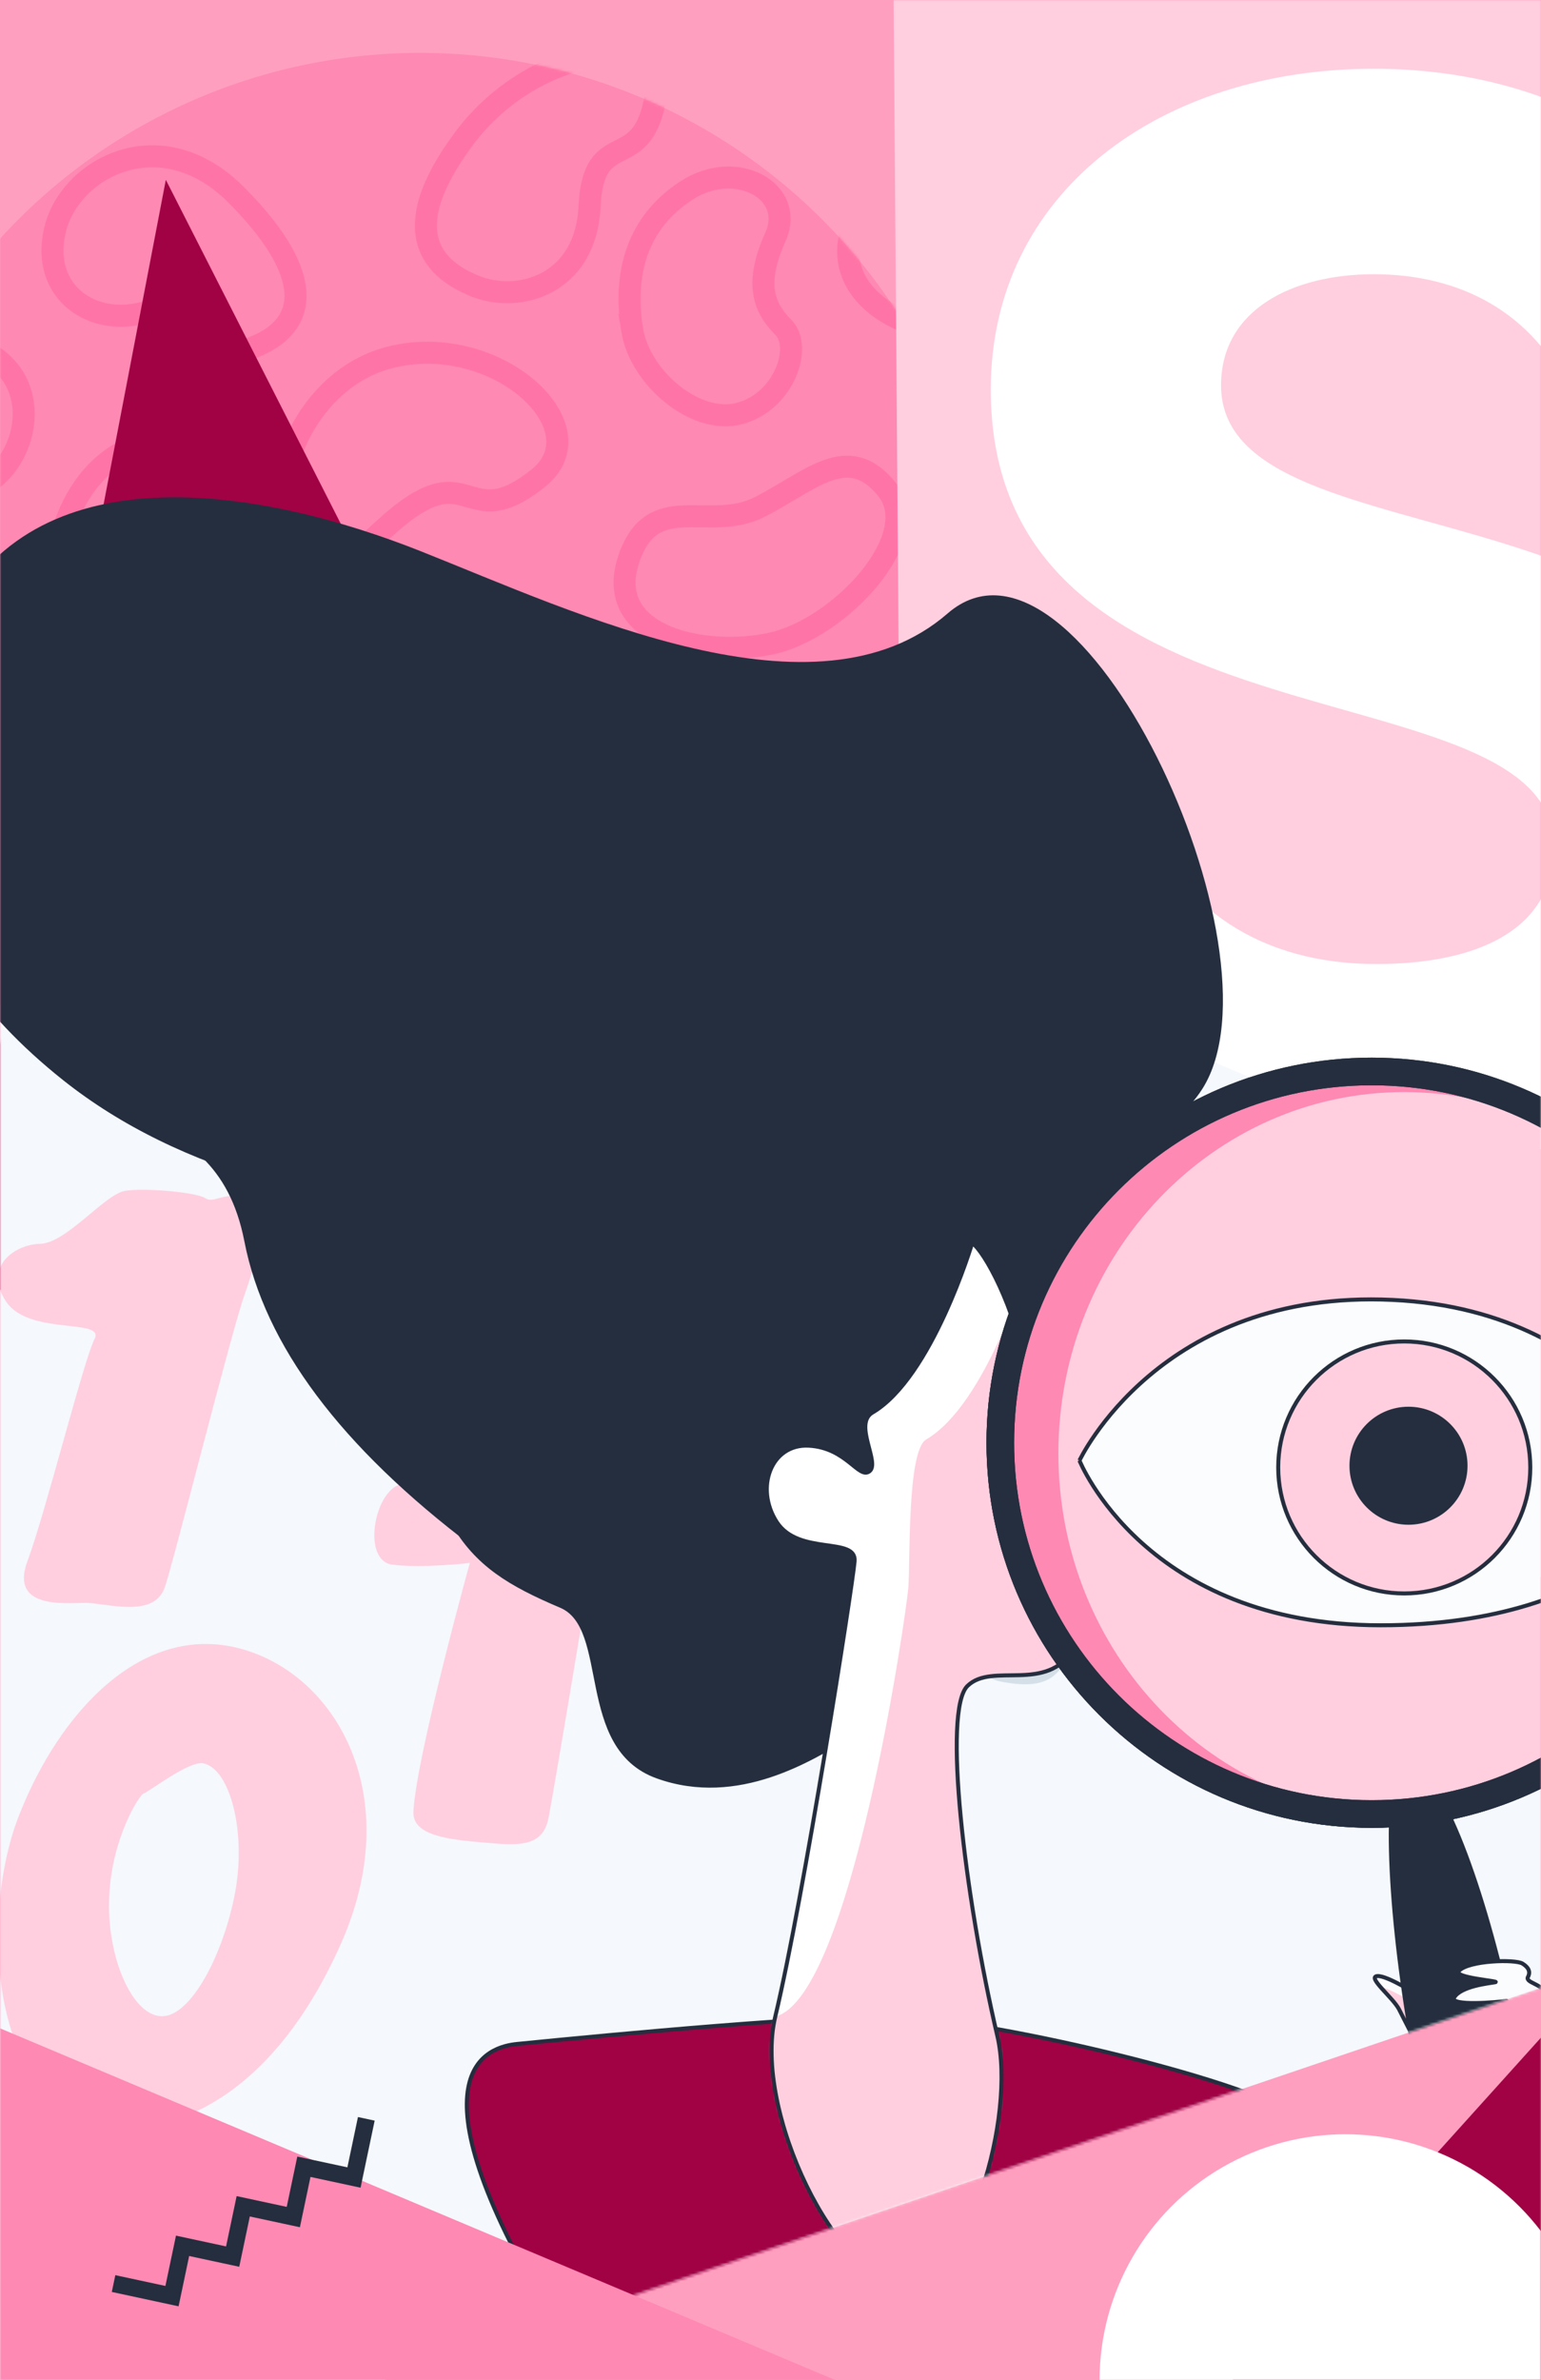 <?xml version="1.0" encoding="utf-8"?>
<svg xmlns="http://www.w3.org/2000/svg" xmlns:xlink="http://www.w3.org/1999/xlink" width="583" height="900" viewBox="0 0 583 900">
    <rect x="0" y="0" width="583" height="900" fill="#808080" stroke="none"/>
    <defs>
        <path id="a" d="M0 0h583v900H0z"/>
        <circle id="c" cx="215" cy="215" r="215"/>
        <path id="e" d="M0 0l1107.666 458.66L1228 571.474 75.805 962z"/>
        <path id="g" d="M-72.023.765h61.155V58.72h-61.155z"/>
        <path id="i" d="M40.033 64.746c-7.323 4.29 2.989 18.986-1.108 22.186-4.097 3.2-8.63-8.862-22.952-9.659-14.32-.797-20.485 16-12.164 28.857 8.32 12.859 30.264 5.351 29.46 14.861-.802 9.51-19.225 127.114-30.01 172.156-8.547 35.69 23.71 100.752 48.392 100.752 24.875 0 42.698-63.255 35.644-93.353-12.499-53.34-20.729-123.27-11.318-132.434 9.412-9.162 29.809 3.001 40.329-14.05 3.498-5.671 1.721-23.608-2.647-45.33-1.42-7.068 21.426-13.384 14.156-16.241-12.874-5.061-26.368-26.451-29.213-42.018-4.808-26.296-16.24-46.53-20.83-49.84 0 0-15.235 50.934-37.739 64.113"/>
        <path id="k" d="M.945.886c-3.824.424 5.949 8.066 8.288 12.525 2.336 4.46 6.162 12.74 8.285 14.65C19.644 29.97 4.31 144.248 4.31 144.248h94.655s-8.18-33.072-17.53-50.976c-9.348-17.903-34.777-51.7-34.777-51.7s13.118-1.56 18.91-8.568c5.79-7.009-10.764-26.686-16.052-26.659-5.286.028-23.478 4.358-31.998 2.395C17.518 8.74 5.402.87 1.25.87c-.107 0-.21.005-.305.016"/>
        <path id="m" d="M2.012 4.148C-.48 6.794 18.247 7.994 15.747 8.438 13.305 8.873 2.805 9.926.227 14.22c-2.017 3.357 16.955 1.783 19.487 1.26 2.477-.51-10.062 3.678-13.177 7.864-2.025 2.719 10.85 2.254 16.317.29 3.33-1.194-7.435 4.945-8.153 7.66-.515 1.953 9.643-.557 9.643-.557l1.998 13.32C39.087 40.86 41.7 26.114 42.528 22.645c.825-3.47-5.126-2.478-4.305-4.791 1.225-3.456-5.289-3.304-4.792-5.947.495-2.644-6.444-3.302-5.286-5.45 1.157-2.146 0-3.799-2.06-5.073-.968-.6-3.781-.928-7.185-.928-6.237 0-14.453 1.107-16.888 3.693"/>
    </defs>
    <g fill="none" fill-rule="evenodd">
        <mask id="b" fill="#fff">
            <use xlink:href="#a"/>
        </mask>
        <use fill="#FF9FBF" xlink:href="#a"/>
        <path fill="#A10244" d="M873.008 1039.095L741.18 595 466 900.222z" mask="url(#b)"/>
        <g mask="url(#b)">
            <g transform="translate(-56 20)">
                <mask id="d" fill="#fff">
                    <use xlink:href="#c"/>
                </mask>
                <use fill="#FE89B3" xlink:href="#c"/>
                <g stroke="#FF74A6" stroke-width="8.325" mask="url(#d)">
                    <path d="M297.511 277.164c-24.279 26.459-65.632 15.366-73.668-12.013-8.036-27.378 12.949-63.214 30.318-54.307 17.368 8.906 14.452 28.96 33.668 34.877 19.215 5.917 22.41 17.574 9.682 31.443zM215.99 169.046c18.13-9.443 20.259 10.587 43.7-8.286 23.44-18.87-14.896-54.789-54.496-46.033-39.603 8.756-52.286 62.564-36.225 76.207 16.06 13.643 27.945-11.95 47.02-21.888zM235.316 88.03c16.549 6.899 42.292-.022 43.727-30.018 1.436-29.997 19.145-12.289 24.612-39.462 5.468-27.174-45.185-22.216-72.049 13.785-26.862 36.003-10.803 49.645 3.71 55.695zM149.465 112.193c25.778-8.709 24.345-30.058-4.215-58.618-28.56-28.56-63.154-9.96-68.522 13.685-5.368 23.647 14.823 36.586 34.372 30.746 19.549-5.838 19.388 20.596 38.365 14.187zM120.888 146.48c-31.302-.475-46.782 34.217-43.383 59.378 3.399 25.159 19.294 44.68 38.603 26.512 19.31-18.166 2.612-30.029 16.715-50.986 14.102-20.956 1.568-34.698-11.935-34.904zM137.954 269.932c-8.664 10.877-41.044 18.195-16.55 45.107 16.396 18.014 43.906 5.219 62.605-32.901 18.7-38.12-3.844-50.993-18.555-49.988-14.713 1.002-14.103 20.957-27.5 37.782zM274.497 384.715c20.562-6.33 35.98 15.429 28.362 35.615-7.62 20.186 30.24 31.448 21.477 50.493-8.762 19.043-61.6 18.19-73.502-17.893-11.9-36.078.556-61.1 23.663-68.215zM285.706 341.521c-12.388 28.477 33.633 36.052 63.32 4.082 29.684-31.971 15.299-63.282-2.203-67.486-17.502-4.204-16.62 26.904-32.303 41.442-15.683 14.542-20.021 1.742-28.814 21.962zM330.464 399.578c8.867-21.165 44.803-26.524 63.818-13.554 19.016 12.971 35.381 36.59 15.4 57.714-19.979 21.123-33.727-11.967-45.989-14.558-12.261-2.59-43.937-4.041-33.229-29.602zM293.809 191.63c-9.596 28.943 28.341 37.305 54.086 31.677 25.743-5.629 58.297-40.3 43.568-58.39-14.73-18.092-28.767-2.997-48.097 6.803-19.33 9.801-40.629-7.016-49.557 19.91zM295.173 104.82c-3.42-21.139 1.635-40.542 20.522-52.785 18.886-12.244 41.463.29 33.654 17.587-7.808 17.297-4.652 26.479 2.939 34.07 7.592 7.591.175 28.292-16.536 32.669-16.713 4.376-37.673-13.571-40.58-31.541zM379.635 63.453c-11.465 24.785 15.111 43.122 40.204 41.324 25.091-1.8 59.11-30.525 53.842-55.961-5.269-25.436-23.947-19.465-38.45-7.078-14.505 12.388-42.84-5.864-55.596 21.715zM459.167 138.503c-17.895-5.235-38.42-8.167-44.545 15.959-6.128 24.125 21.832 36.398 47.799 42.196 25.964 5.797 66.176-30.18 51.134-56.427-15.045-26.249-30.634 5.22-54.388-1.728zM409.616 292.872c4.662-30.071-27.933-32.416-16.36-56.696 11.197-23.487 48.097-6.804 66.534 14.993 18.435 21.797 9.636 63.418-18.565 78.914-28.2 15.496-37.106-1.752-31.609-37.211zM469.807 339.617c-11.888 16.124-39.41 7.647-42.3 32.77-2.887 25.124 22.333 38.02 39.268 35.907 16.935-2.114 55.565-20.626 52.876-60.288-2.688-39.663-22.226-45.848-49.844-8.389zM326.163-9.066C327.253 10.7 349.05 9.338 359.977 7.94c10.926-1.398 28.834 19.87 52.053 7.236 23.221-12.633-1.26-51.68-28.843-57.976-27.585-6.295-58.464 7.642-57.024 33.733zM238.855-59.4c12.854 17.789 42.038 34.194 66.034 13.374 23.998-20.82 2.355-44.704-17.819-43.589-20.173 1.114-18.035-35.962-39.453-29.37-21.416 6.595-29.192 31.311-8.762 59.585zM-3.997 192.98c15.071-7.502 25.21-25.208 46.504-27.445 21.293-2.236 33.767-39.06 8.018-52.485-25.751-13.425-66.621 7.328-75.55 34.255-8.926 26.927-2.162 57.22 21.028 45.676zM74.937 19.817C59.46 40.858 19.084 12.143 14.063-22.01c-5.022-34.153 9.878-79.76 42.253-88.84 32.373-9.081 34.907 36.03 23.02 52.152-11.888 16.124 25.04 38.486-4.4 78.514zM203.612 306.135c-18.067 5.156-33.693 41.437-19.795 66.265 13.9 24.826 73.033 22.49 71.164-5.333-1.865-27.82-22.319-8.659-27.676-30.41-5.358-21.75-6.878-35.322-23.693-30.522z"/>
                </g>
            </g>
        </g>
        <path fill="#A10244" d="M62.74 68L130 200.157 212.74 367-20 499.157z" mask="url(#b)"/>
        <path fill="#FFCFDF" d="M338-9.858L341.855 489 715 655.146l-.183-106.705V-9.858z" mask="url(#b)"/>
        <path fill="#FFF" fill-rule="nonzero" d="M461.957 145.71c0 72.142 213.043 28.539 213.043 175.203C675 400.19 606.098 443 520.564 443c-79.198 0-136.22-35.675-161.564-92.755l73.654-42.81c12.672 35.675 44.351 57.08 87.91 57.08 38.015 0 67.318-12.684 67.318-44.395 0-70.557-213.042-30.918-213.042-172.825C374.84 72.774 438.99 26 519.772 26c64.942 0 118.797 30.125 146.516 82.449l-72.07 40.431c-14.256-30.918-41.975-45.188-74.446-45.188-30.887 0-57.815 13.477-57.815 42.017z" mask="url(#b)"/>
        <g mask="url(#b)">
            <g transform="translate(-332 74)">
                <mask id="f" fill="#fff">
                    <use xlink:href="#e"/>
                </mask>
                <use fill="#F5F8FC" xlink:href="#e"/>
                <g fill="#FFCFDF" mask="url(#f)">
                    <path d="M420.975 641.446c-4.244 23.003-16.698 47.39-28.006 46.927-11.31-.462-20.754-23.175-19.65-45.493 1.102-22.32 11.437-37.969 12.804-38.588 3.214-1.458 17.522-12.61 22.81-11.534 10.038 2.04 16.287 25.684 12.042 48.688m1.675-92.145c-36.734-9.668-68.04 23.655-83.537 63.345-15.498 39.691-10.225 113.445 35.612 117.692 25.583 2.371 61.47-13.642 86.245-69.36 24.774-55.716-1.584-102.009-38.32-111.677M394.253 526.435c-4.32 11.651-22.09 5.623-30.041 5.654-7.95.03-28.6 2.334-21.81-15.827 6.788-18.162 21.211-75.881 25.362-83.934 4.15-8.052-24.87-1.154-33.501-14.225-8.63-13.071 3.13-21.568 12.993-21.805 9.86-.237 24.447-18.827 32.127-20.033 7.68-1.206 27.119.596 30.356 2.814 3.238 2.217 7.5-2.949 15.93.037 8.427 2.986 4.007 22.134-1.082 36.235-5.089 14.101-27.309 102.928-30.334 111.084M560.79 484.752c1.845-14.243 2.763-29.87-6.733-31.193-9.496-1.324-20.174 4.61-25.827 7.048-5.655 2.44-17.032-2.18-22.39 3.758-5.36 5.939-12.73 19.433-22.672 22.942-9.943 3.508-14.034 28.825-2.803 30.309 11.23 1.484 29.38-.633 29.38-.633s-20.29 73.256-21.344 94.029c-.466 9.182 13.683 10.564 26.51 11.682 12.827 1.119 22.418 2.077 24.625-9.368 2.21-11.445 19.183-112.582 21.255-128.574"/>
                </g>
                <g mask="url(#f)">
                    <path fill="#D5DFE8" d="M724.394 516.633c8.492 6.373 21.44 20.399 15.09 30.247-6.354 9.849-7.586 19.206-29.032 14.912-12.35-2.471-36.745-27.452-29.393-38.33 7.352-10.88 17.604-26.138 43.335-6.829"/>
                    <g transform="translate(538.463 277.792)">
                        <mask id="h" fill="#fff">
                            <use xlink:href="#g"/>
                        </mask>
                        <path fill="#D5DFE8" d="M-36.506 58.336c-10.313-1.764-18.032-6.26-24.069-8.852-6.036-2.59-14.764-17.998-10.155-38.545 4.612-20.55 44.887-5.452 51.063 5.85 6.176 11.3 12.777 20.61 5.82 30.633-6.957 10.024-14.312 12.341-22.66 10.914" mask="url(#h)"/>
                    </g>
                    <path fill="#D5DFE8" d="M677.856 375.958c5.65-9.958 16.43-19.257 28.46-14.766 12.032 4.49 14.28 6.661 16.799 14.87 2.518 8.21 5.666 9.193 1.59 19.094-4.076 9.9-3.171 13.612-9.503 19.864-6.329 6.252-22.048 15.066-33.433 6.805-11.386-8.261-16.106-24.383-3.913-45.867M631.63 739.987c8.402-3.55 16.665-2.798 22.552-3.205 5.885-.405 21.642 11.516 31.142 35.988 9.5 24.473-28.413 29.527-39.81 20.665-11.397-8.864-21.857-15.366-23.156-29.788-1.298-14.422 2.471-20.788 9.273-23.66"/>
                    <path fill="#242E3E" d="M580.658 597.716c-30.665-11.04-16.986-56.262-36.444-64.502-19.458-8.24-31.808-15.672-40.909-31.441-9.1-15.77-6.6-266.84-6.6-266.84 96.184-48.837 171.099-73.255 224.744-73.255 1.463 0 7.777 43.955 18.94 131.864 0 0 2.125 28.14 15.126 55.42 13.001 27.277-.417 94.337-31.409 129.004-30.994 34.666-23.843 76.884-71.295 104.812-13.36 7.863-41.488 25.978-72.153 14.938z"/>
                    <path fill="#242E3E" d="M510.862 510.783c-49.965-37.712-78.769-76.186-86.41-115.42-11.464-58.851-67.988-37.959-89.039-87.125-14.033-32.777 72.025-46.36 258.177-40.75l-35.474 157.695-47.254 85.6z"/>
                    <path stroke="#242E3E" stroke-width="1.512" d="M652.811 582.778c-13.36 7.863-41.488 25.978-72.153 14.938-30.665-11.04-16.986-56.262-36.444-64.502-19.458-8.24-31.808-15.672-40.909-31.441-9.1-15.77-4.045-258.528-4.045-258.528l233.157-2.416c1.41 8.753 10.097 80.853 23.098 108.132 13.001 27.278-.417 94.338-31.409 129.005-30.994 34.666-23.843 76.884-71.295 104.812z"/>
                    <path fill="#A10244" stroke="#242E3E" stroke-width="1.512" d="M540.639 802.027c80.495 45.456 183.251 75.27 308.27 89.439 0 0-12.338-151.016-25.644-164.31-13.306-13.294-114.423-37.224-150.347-38.554-27.819-1.028-109.734 6.711-145.28 10.256-10.356 1.033-43.339 9.16 13 103.169z"/>
                    <path fill="#FFF" d="M673.698 789.262c24.874 0 42.696-63.255 35.643-93.353-12.498-53.34-20.73-123.27-11.319-132.432 9.414-9.164 29.81 3 40.33-14.05 3.498-5.674 1.722-23.608-2.646-45.333-1.421-7.066 21.425-13.382 14.156-16.24-12.875-5.061-26.37-26.45-29.215-42.017-4.807-26.298-16.24-46.532-20.828-49.842 0 0-15.236 50.935-37.74 64.116-7.322 4.288 2.989 18.985-1.108 22.184-4.097 3.2-8.63-8.862-22.951-9.66-14.32-.796-20.486 16.001-12.166 28.858 8.32 12.858 30.264 5.35 29.462 14.862-.803 9.51-19.226 127.113-30.012 172.155-8.546 35.69 23.712 100.752 48.394 100.752"/>
                    <g transform="translate(622.046 395.363)">
                        <mask id="j" fill="#fff">
                            <use xlink:href="#i"/>
                        </mask>
                        <path fill="#FFCFDF" d="M44.447 412.67c33.645 5.917 76.83-60.576 63.165-101.941-17.186-52.022-20.73-123.27-11.318-132.434 9.412-9.163 29.81 3.002 40.327-14.048 3.5-5.674 1.724-23.61-2.645-45.333-1.42-7.067 21.425-13.384 14.156-16.24-12.874-5.063-26.368-26.452-29.214-42.017-4.808-26.298-16.239-46.532-20.829-49.843 0 0-15.237 50.935-37.739 64.116-7.322 4.29-5.961 46.734-6.764 56.244-.803 9.511-21.552 154.65-50.328 161.973-27.06 6.887-29.34 107.121 41.189 119.524" mask="url(#j)"/>
                    </g>
                    <g>
                        <path stroke="#242E3E" stroke-width="1.512" d="M673.698 789.262c24.874 0 42.696-63.255 35.643-93.353-12.498-53.34-20.73-123.27-11.319-132.432 9.414-9.164 29.81 3 40.33-14.05 3.498-5.674 1.722-23.608-2.646-45.333-1.421-7.066 21.425-13.382 14.156-16.24-12.875-5.061-26.37-26.45-29.215-42.017-4.807-26.298-16.24-46.532-20.828-49.842 0 0-15.236 50.935-37.74 64.116-7.322 4.288 2.989 18.985-1.108 22.184-4.097 3.2-8.63-8.862-22.951-9.66-14.32-.796-20.486 16.001-12.166 28.858 8.32 12.858 30.264 5.35 29.462 14.862-.803 9.51-19.226 127.113-30.012 172.155-8.546 35.69 23.712 100.752 48.394 100.752z"/>
                        <path fill="#FBFCFE" d="M869.564 681.05s-12.749-8.28-16.573-7.855c-3.826.424 5.949 8.066 8.286 12.525 2.338 4.458 6.162 12.738 8.287 14.65 2.124 1.91-13.209 116.188-13.209 116.188h94.655s-8.18-33.073-17.529-50.976c-9.348-17.903-34.777-51.7-34.777-51.7s13.117-1.561 18.909-8.57c5.79-7.007-10.764-26.684-16.051-26.657-5.288.027-23.479 4.358-31.998 2.395"/>
                    </g>
                    <g transform="translate(852.045 672.309)">
                        <mask id="l" fill="#fff">
                            <use xlink:href="#k"/>
                        </mask>
                        <path fill="#FFCFDF" d="M17.355 12.66S4.607 4.38.783 4.805c-3.826.425 5.948 8.067 8.286 12.525 2.338 4.459 6.162 12.738 8.286 14.65C19.48 33.89 4.147 148.169 4.147 148.169H98.8s-8.18-33.073-17.528-50.977c-9.349-17.903-34.778-51.7-34.778-51.7s13.118-1.56 18.91-8.57c5.79-7.006-10.765-26.684-16.052-26.656-5.287.027-23.478 4.358-31.998 2.394" mask="url(#l)"/>
                    </g>
                    <g>
                        <path stroke="#242E3E" stroke-width="1.512" d="M869.564 681.05s-12.749-8.28-16.573-7.855c-3.826.424 5.949 8.066 8.286 12.525 2.338 4.458 6.162 12.738 8.287 14.65 2.124 1.91-13.209 116.188-13.209 116.188h94.655s-8.18-33.073-17.529-50.976c-9.348-17.903-34.777-51.7-34.777-51.7s13.117-1.561 18.909-8.57c5.79-7.007-10.764-26.684-16.051-26.657-5.288.027-23.479 4.358-31.998 2.395z"/>
                        <path fill="#242E3E" d="M863.607 593.956c-16.819 3.268 7.831 197.007 40.088 188.95 26.88-6.715-15.896-193.65-40.088-188.95"/>
                        <path stroke="#242E3E" stroke-width="1.512" d="M863.607 593.956c-16.819 3.268 7.831 197.007 40.088 188.95 26.88-6.715-15.896-193.65-40.088-188.95z"/>
                    </g>
                    <g>
                        <path stroke="#242E3E" stroke-width="10.451" d="M991.445 471.524c0 77.533-62.905 140.387-140.502 140.387-77.597 0-140.502-62.854-140.502-140.387 0-77.534 62.905-140.387 140.502-140.387 77.597 0 140.502 62.853 140.502 140.387z"/>
                        <path fill="#FBFCFE" d="M740.39 478.25s30.39-64.921 118.419-60.733c88.03 4.188 111.085 74.344 111.085 74.344s-26.47 48.685-115.546 48.685c-89.077 0-113.959-62.297-113.959-62.297"/>
                        <path stroke="#242E3E" stroke-width="1.512" d="M740.39 478.25s30.39-64.921 118.419-60.733c88.03 4.188 111.085 74.344 111.085 74.344s-26.47 48.685-115.546 48.685c-89.077 0-113.959-62.297-113.959-62.297z"/>
                        <path fill="#FFCFDF" d="M910.948 480.867c0 26.312-21.349 47.643-47.683 47.643s-47.682-21.331-47.682-47.643c0-26.313 21.348-47.643 47.682-47.643 26.334 0 47.683 21.33 47.683 47.643"/>
                        <path stroke="#242E3E" stroke-width="1.512" d="M910.948 480.867c0 26.312-21.349 47.643-47.683 47.643s-47.682-21.331-47.682-47.643c0-26.313 21.348-47.643 47.682-47.643 26.334 0 47.683 21.33 47.683 47.643z"/>
                        <path fill="#242E3E" d="M886.445 480.217c0 11.904-9.66 21.556-21.574 21.556-11.915 0-21.574-9.652-21.574-21.556 0-11.905 9.66-21.556 21.574-21.556 11.915 0 21.574 9.65 21.574 21.556"/>
                        <path stroke="#242E3E" stroke-width="1.512" d="M886.445 480.217c0 11.904-9.66 21.556-21.574 21.556-11.915 0-21.574-9.652-21.574-21.556 0-11.905 9.66-21.556 21.574-21.556 11.915 0 21.574 9.65 21.574 21.556z"/>
                        <path fill="#FBFCFE" d="M883.927 671.23c3.764-3.995 21.33-4.462 24.073-2.763 2.06 1.273 3.217 2.925 2.06 5.072-1.157 2.148 5.782 2.808 5.286 5.45-.496 2.643 6.018 2.492 4.793 5.946-.822 2.314 5.13 1.323 4.304 4.793-.828 3.468-3.44 18.214-16.186 21.412l-1.997-13.32s-10.158 2.51-9.643.558c.716-2.716 11.483-8.856 8.153-7.66-5.468 1.963-18.342 2.428-16.318-.292 3.115-4.185 15.655-8.372 13.177-7.861-2.532.521-21.503 2.095-19.487-1.262 2.579-4.294 13.078-5.347 15.52-5.782 2.5-.444-16.228-1.643-13.735-4.29"/>
                    </g>
                    <g transform="translate(881.915 667.083)">
                        <mask id="n" fill="#fff">
                            <use xlink:href="#m"/>
                        </mask>
                        <path fill="#FFCFDF" d="M24.344 30.737c4.402-1.394 12.366-4.097 12.366-3.045 0 1.05-2.344 9.607-12.366 12.009-10.02 2.401-5.084-7.346 0-8.964" mask="url(#n)"/>
                    </g>
                    <path stroke="#242E3E" stroke-width="1.512" d="M883.927 671.23c3.764-3.995 21.33-4.462 24.073-2.763 2.06 1.273 3.217 2.925 2.06 5.072-1.157 2.148 5.782 2.808 5.286 5.45-.496 2.643 6.018 2.492 4.793 5.946-.822 2.314 5.13 1.323 4.304 4.793-.828 3.468-3.44 18.214-16.186 21.412l-1.997-13.32s-10.158 2.51-9.643.558c.716-2.716 11.483-8.856 8.153-7.66-5.468 1.963-18.342 2.428-16.318-.292 3.115-4.185 15.655-8.372 13.177-7.861-2.532.521-21.503 2.095-19.487-1.262 2.579-4.294 13.078-5.347 15.52-5.782 2.5-.444-16.228-1.643-13.735-4.29z"/>
                </g>
            </g>
            <path fill="#FE89B3" d="M659.445 545.524c0 77.533-62.905 140.387-140.502 140.387-77.597 0-140.502-62.854-140.502-140.387 0-77.534 62.905-140.387 140.502-140.387 77.597 0 140.502 62.853 140.502 140.387"/>
            <path fill="#242E3E" d="M23.866 408.414c-65.03-51.715-74.033-114.323-41.199-176.441 32.835-62.118 117.59-46.975 176.662-23.487 59.074 23.487 149.569 66.493 199.16 23.487 49.59-43.006 129.433 127.793 96.39 179.747-22.03 34.636-102.786 51.176-242.27 49.618-82.475-.805-145.39-18.447-188.743-52.924z"/>
            <path fill="#FFCFDF" d="M662.103 549.556c0 75.453-58.58 136.622-130.843 136.622-72.262 0-130.843-61.169-130.843-136.622 0-75.455 58.581-136.622 130.843-136.622 72.263 0 130.843 61.167 130.843 136.622"/>
            <path stroke="#242E3E" stroke-width="10.451" d="M659.445 545.524c0 77.533-62.905 140.387-140.502 140.387-77.597 0-140.502-62.854-140.502-140.387 0-77.534 62.905-140.387 140.502-140.387 77.597 0 140.502 62.853 140.502 140.387z"/>
            <path fill="#FBFCFE" d="M408.39 552.25s30.39-64.921 118.419-60.733c88.03 4.188 111.085 74.344 111.085 74.344s-26.47 48.685-115.546 48.685c-89.077 0-113.959-62.297-113.959-62.297"/>
            <path stroke="#242E3E" stroke-width="1.512" d="M408.39 552.25s30.39-64.921 118.419-60.733c88.03 4.188 111.085 74.344 111.085 74.344s-26.47 48.685-115.546 48.685c-89.077 0-113.959-62.297-113.959-62.297z"/>
            <path fill="#FFCFDF" d="M578.948 554.867c0 26.312-21.349 47.643-47.683 47.643s-47.682-21.331-47.682-47.643c0-26.313 21.348-47.643 47.682-47.643 26.334 0 47.683 21.33 47.683 47.643"/>
            <path stroke="#242E3E" stroke-width="1.512" d="M578.948 554.867c0 26.312-21.349 47.643-47.683 47.643s-47.682-21.331-47.682-47.643c0-26.313 21.348-47.643 47.682-47.643 26.334 0 47.683 21.33 47.683 47.643z"/>
            <path fill="#242E3E" d="M554.445 554.217c0 11.904-9.66 21.556-21.574 21.556-11.915 0-21.574-9.652-21.574-21.556 0-11.905 9.66-21.556 21.574-21.556 11.915 0 21.574 9.65 21.574 21.556"/>
            <path stroke="#242E3E" stroke-width="1.512" d="M554.445 554.217c0 11.904-9.66 21.556-21.574 21.556-11.915 0-21.574-9.652-21.574-21.556 0-11.905 9.66-21.556 21.574-21.556 11.915 0 21.574 9.65 21.574 21.556z"/>
            <path stroke="#242E3E" stroke-width="10.451" d="M659.445 545.524c0 77.533-62.905 140.387-140.502 140.387-77.597 0-140.502-62.854-140.502-140.387 0-77.534 62.905-140.387 140.502-140.387 77.597 0 140.502 62.853 140.502 140.387z"/>
        </g>
        <path fill="#FE89B3" d="M-217 916.333l190.801-160.424 381.132 160.424z" mask="url(#b)"/>
        <path fill="#242E3E" d="M115.999 894.917l2.947-5.75-17.34-8.787 5.893-11.5 2.947-5.75-17.34-8.786 8.84-17.25-17.34-8.787 5.895-11.499 2.946-5.75-17.34-8.787 8.841-17.25-5.78-2.928-8.84 17.25-2.948 5.75 17.34 8.786-5.893 11.5-2.947 5.75 17.34 8.786-5.894 11.5-2.947 5.75 17.34 8.787-8.84 17.25z" mask="url(#b)" transform="rotate(-105 93.163 838.505)"/>
        <circle cx="509" cy="900" r="93" fill="#FFF" mask="url(#b)"/>
    </g>
</svg>